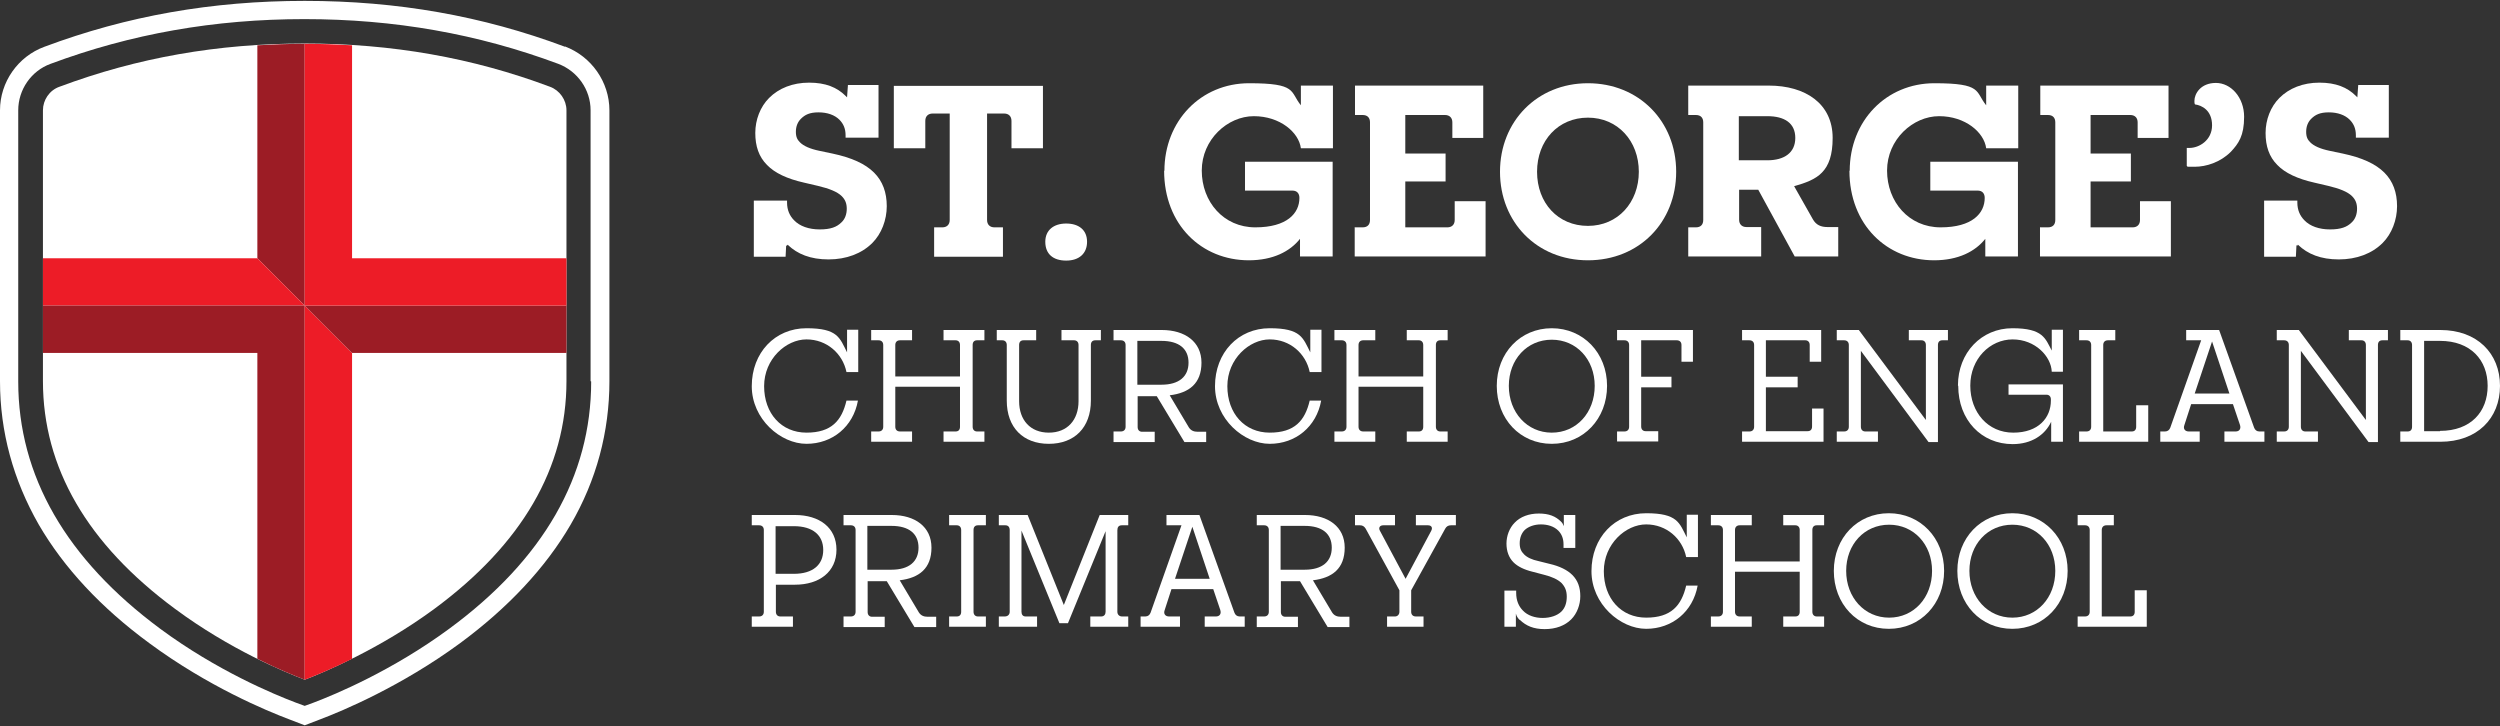 <?xml version="1.0" encoding="UTF-8"?>
<svg id="Layer_1" xmlns="http://www.w3.org/2000/svg" version="1.1" viewBox="0 0 850 247">
  <rect x="0" y="0" width="850" height="247" fill="#333333" stroke="none"/>
  <!-- Generator: Adobe Illustrator 29.5.0, SVG Export Plug-In . SVG Version: 2.1.0 Build 137)  -->
  <defs>
    <style>
      .st0 {
        fill: #9c1c25;
      }

      .st1 {
        fill: #ed1c27;
      }

      .st2 {
        fill: #fff;
      }
    </style>
  </defs>
  <g id="Primary_-_Horizontal">
    <g>
      <g>
        <path class="st2" d="M192.1,15.9C164,5.4,135.1.3,103.6.3S43.2,5.4,15.1,15.9C6.1,19.2,0,27.9,0,37.5v92.1c0,17.2,4.5,33.6,13.2,48.8,8.5,14.6,21.1,28.2,37.6,40.3,19.9,14.7,39.9,23,47.6,25.9l5.2,2,5.2-2c7.7-2.9,27.7-11.3,47.6-25.9,16.4-12.1,29.1-25.7,37.6-40.3,8.8-15.1,13.2-31.6,13.2-48.8V37.5c0-9.6-6.1-18.3-15.1-21.7h0ZM201,129.7c0,32.2-16.2,60.5-48.3,84.1-19.3,14.2-38.7,22.3-46.1,25.1l-3,1.1-3-1.1c-7.4-2.8-26.9-10.9-46.1-25.1C22.5,190.1,6.2,161.8,6.2,129.7V37.5c0-7,4.4-13.4,11-15.8,27.4-10.2,55.7-15.2,86.3-15.2s58.9,5,86.3,15.2c6.6,2.5,11,8.8,11,15.8v92.1h0Z"/>
        <path class="st2" d="M103.6,231.1c-6.6-2.5-25.5-10.3-44.1-24.1-29.8-22-44.9-48-44.9-77.4V37.5c0-3.5,2.2-6.8,5.6-8,26.5-9.9,53.8-14.7,83.4-14.7s57,4.8,83.4,14.7c3.3,1.2,5.6,4.5,5.6,8v92.1c0,29.4-15.1,55.4-44.9,77.4-18.6,13.7-37.6,21.6-44.1,24.1Z"/>
        <path class="st0" d="M103.6,14.9v89l-16.1-16.1V15.4c5.3-.3,10.7-.5,16.1-.5Z"/>
        <polygon class="st1" points="103.6 103.9 14.6 103.9 14.6 87.8 87.5 87.8 103.6 103.9"/>
        <path class="st0" d="M103.6,103.9v127.2c-3.1-1.2-8.9-3.5-16.1-7.1v-104H14.6v-16.1h89Z"/>
        <path class="st1" d="M119.7,120v104c-7.2,3.6-13,5.9-16.1,7.1v-127.2l16.1,16.1Z"/>
        <polygon class="st0" points="192.6 103.9 192.6 120 119.7 120 103.6 103.9 192.6 103.9"/>
        <path class="st1" d="M192.6,87.8v16.1h-89V14.9c5.4,0,10.8.2,16.1.5v72.4h72.9Z"/>
      </g>
      <g>
        <path class="st2" d="M267.5,83.6c0,0-.2-.1-.2-.3l-.2,4h-10.8v-19.1h11.3v.7c0,2.5.9,4.5,2.4,6,1.9,2,5,3.1,8.7,3.1s5.8-.8,7.4-2.4c1.2-1.1,1.8-2.8,1.8-4.6s-.5-3.1-1.7-4.3c-1.5-1.5-4.3-2.6-8.1-3.5l-4.7-1.1c-5.8-1.3-10-3.3-12.6-6-2.8-2.8-4-6.4-4-10.9s1.7-8.9,4.7-11.9c3.3-3.3,8-5.2,13.6-5.2s9.5,1.6,12.4,4.5l.5.5.3-4.2h10.4v17.9h-11.2v-.8c0-2.2-.7-3.9-2.1-5.3-1.6-1.6-4.1-2.5-7.1-2.5s-4.6.8-6,2.2c-1.1,1.1-1.7,2.6-1.7,4.4s.5,2.7,1.4,3.6c1.2,1.2,3.3,2.2,6.7,2.9l4.3.9c6.6,1.4,11.2,3.5,14.2,6.5,2.9,2.9,4.3,6.7,4.3,11.4s-1.8,9.4-4.9,12.5c-3.6,3.6-8.8,5.6-14.9,5.6s-10.6-1.8-13.9-5h0Z"/>
        <path class="st2" d="M317.5,77.3h2.9c1.5,0,2.5-.9,2.5-2.5v-36.2h-5.8c-1.5,0-2.5.9-2.5,2.5v9.3h-10.7v-21.2h50.7v21.2h-10.7v-9.3c0-1.5-.9-2.5-2.5-2.5h-5.8v36.2c0,1.5.9,2.5,2.5,2.5h2.9v10h-23.4v-10h0Z"/>
        <path class="st2" d="M355.4,82.2c0-3.9,2.8-6.2,7.1-6.2s7.1,2.2,7.1,6.2-2.7,6.4-7.1,6.4-7.1-2.2-7.1-6.4Z"/>
        <path class="st2" d="M395.9,58.1c0-17,12.4-29.8,28.8-29.8s13.8,2.8,17.6,7.5v-6.7h10.9v21.3h-10.9c-.7-5.4-7.1-10.9-16-10.9s-17.7,7.9-17.7,18.5,7.4,19.3,18.2,19.3,15-4.8,15-10h0c0-1.5-.8-2.5-2.4-2.5h-16.1v-9.8h29.8v32.2h-11.1v-6c-3.4,4.3-9.2,7.3-17.4,7.3-16,0-28.8-12-28.8-30.5h0Z"/>
        <path class="st2" d="M460.7,77.3h2.6c1.6,0,2.5-.9,2.5-2.5v-33.2c0-1.5-.8-2.5-2.5-2.5h-2.6v-10h43.6v17.8h-10.5v-5.3c0-1.5-.9-2.5-2.5-2.5h-13.5v13.1h13.7v9.5h-13.7v15.6h14.3c1.5,0,2.5-.9,2.5-2.5v-6.4h10.5v18.8h-44.5v-10h0Z"/>
        <path class="st2" d="M510,58.4c0-17.1,12.6-30.1,29.9-30.1s30,12.9,30,30.1-12.6,30.1-30,30.1-29.9-13-29.9-30.1ZM557.2,58.4c0-10.5-7.2-18.4-17.3-18.4s-17.3,7.8-17.3,18.4,7.1,18.4,17.3,18.4,17.3-8,17.3-18.4Z"/>
        <path class="st2" d="M574,77.3h2.6c1.6,0,2.5-.9,2.5-2.5v-33.2c0-1.5-.8-2.5-2.5-2.5h-2.6v-10h27.4c12.4,0,21.7,6.1,21.7,17.8s-5.3,14.2-13.1,16.4l6.4,11.3c1.1,1.9,2.7,2.6,5,2.6h3.6v10h-14.8l-12.4-22.7h-6.5v10.2c0,1.5.9,2.5,2.5,2.5h5v10h-24.8v-10h0ZM600.9,54.5c5.8,0,9.5-2.6,9.5-7.6s-3.6-7.4-9.5-7.4h-9.7v15h9.7Z"/>
        <path class="st2" d="M628.9,58.1c0-17,12.4-29.8,28.8-29.8s13.8,2.8,17.6,7.5v-6.7h10.9v21.3h-10.9c-.7-5.4-7.1-10.9-16-10.9s-17.7,7.9-17.7,18.5,7.4,19.3,18.2,19.3,15-4.8,15-10h0c0-1.5-.8-2.5-2.4-2.5h-16.1v-9.8h29.8v32.2h-11.1v-6c-3.4,4.3-9.2,7.3-17.4,7.3-16,0-28.8-12-28.8-30.5h0Z"/>
        <path class="st2" d="M693.7,77.3h2.6c1.6,0,2.5-.9,2.5-2.5v-33.2c0-1.5-.8-2.5-2.5-2.5h-2.6v-10h43.6v17.8h-10.5v-5.3c0-1.5-.9-2.5-2.5-2.5h-13.5v13.1h13.7v9.5h-13.7v15.6h14.3c1.5,0,2.5-.9,2.5-2.5v-6.4h10.5v18.8h-44.5v-10h0Z"/>
        <path class="st2" d="M743.5,56.4v-6.1c.3,0,.6,0,.9,0,3.3,0,7.7-2.6,7.7-7.7s-3.5-6.8-5.8-7.1c-.2-.3-.2-.7-.2-1.2,0-2.4,2.1-6.1,7.3-6.1s9.6,5,9.6,11.5-1.9,9.1-4.5,11.9c-3.6,3.6-8.4,5.1-12.3,5.1s-2,0-2.7-.3h0Z"/>
        <path class="st2" d="M781,83.6c0,0-.1-.1-.2-.3l-.2,4h-10.8v-19.1h11.3v.7c0,2.5.9,4.5,2.4,6,1.9,2,5,3.1,8.7,3.1s5.8-.8,7.4-2.4c1.2-1.1,1.8-2.8,1.8-4.6s-.5-3.1-1.7-4.3c-1.5-1.5-4.3-2.6-8.1-3.5l-4.7-1.1c-5.8-1.3-10-3.3-12.6-6-2.8-2.8-4-6.4-4-10.9s1.7-8.9,4.7-11.9c3.3-3.3,8-5.2,13.6-5.2s9.5,1.6,12.4,4.5l.5.5.3-4.2h10.4v17.9h-11.2v-.8c0-2.2-.7-3.9-2.1-5.3-1.6-1.6-4.1-2.5-7.1-2.5s-4.6.8-6,2.2c-1.1,1.1-1.7,2.6-1.7,4.4s.5,2.7,1.4,3.6c1.2,1.2,3.3,2.2,6.7,2.9l4.3.9c6.6,1.4,11.2,3.5,14.2,6.5,2.9,2.9,4.3,6.7,4.3,11.4s-1.8,9.4-4.9,12.5c-3.6,3.6-8.8,5.6-14.9,5.6s-10.6-1.8-13.9-5h0Z"/>
        <path class="st2" d="M255.6,131.3c0-11.4,7.9-19.7,18.6-19.7s11.3,3.3,13.8,8.2v-7.7h3.8v14.4h-4c-1.3-6.3-6.7-11.1-13.6-11.1s-14.4,6.6-14.4,15.9,5.9,15.8,14.4,15.8,12-4.1,13.6-10.9h3.9c-1.6,8.9-8.7,14.7-17.5,14.7s-18.6-8.4-18.6-19.6h0Z"/>
        <path class="st2" d="M296.2,146.7h2.5c1,0,1.6-.6,1.6-1.6v-27.8c0-1-.6-1.6-1.6-1.6h-2.5v-3.5h13.9v3.5h-4.1c-1,0-1.6.6-1.6,1.6v10.7h22v-10.7c0-1-.6-1.6-1.5-1.6h-4.1v-3.5h13.9v3.5h-2.5c-1,0-1.5.6-1.5,1.6v27.8c0,1,.6,1.6,1.5,1.6h2.5v3.5h-13.9v-3.5h4.1c1,0,1.5-.6,1.5-1.6v-13.6h-22v13.6c0,1,.6,1.6,1.6,1.6h4.1v3.5h-13.9v-3.5Z"/>
        <path class="st2" d="M342.3,136.2v-18.9c0-1-.6-1.6-1.5-1.6h-1.9v-3.5h13.4v3.5h-4.3c-1,0-1.5.6-1.5,1.6v19.1c0,6.4,3.8,10.7,10.1,10.7s10.1-4.3,10.1-10.7v-19.1c0-1-.6-1.6-1.5-1.6h-4.3v-3.5h13.4v3.5h-1.9c-1,0-1.5.6-1.5,1.6v18.9c0,9.2-5.6,14.7-14.3,14.7s-14.3-5.5-14.3-14.7h0Z"/>
        <path class="st2" d="M378.6,146.7h2.5c1,0,1.6-.6,1.6-1.6v-27.8c0-1-.6-1.6-1.6-1.6h-2.5v-3.5h16.4c7.9,0,13.5,4,13.5,11.1s-4.2,10.3-10.8,11.1l6.5,10.9c.7,1.1,1.7,1.5,3,1.5h2.9v3.5h-7.4l-9.4-15.6h-6.5v10.5c0,1,.6,1.6,1.5,1.6h4.3v3.5h-14v-3.5h0ZM394.9,130.8c6,0,9.2-2.8,9.2-7.5s-3.2-7.4-9.2-7.4h-8.2v14.9h8.1Z"/>
        <path class="st2" d="M413.1,131.3c0-11.4,7.9-19.7,18.6-19.7s11.3,3.3,13.8,8.2v-7.7h3.8v14.4h-4c-1.3-6.3-6.7-11.1-13.6-11.1s-14.4,6.6-14.4,15.9,5.9,15.8,14.4,15.8,12-4.1,13.6-10.9h3.9c-1.6,8.9-8.7,14.7-17.5,14.7s-18.6-8.4-18.6-19.6h0Z"/>
        <path class="st2" d="M453.7,146.7h2.5c1,0,1.6-.6,1.6-1.6v-27.8c0-1-.6-1.6-1.6-1.6h-2.5v-3.5h13.9v3.5h-4.1c-1,0-1.6.6-1.6,1.6v10.7h22v-10.7c0-1-.6-1.6-1.5-1.6h-4.1v-3.5h13.9v3.5h-2.5c-1,0-1.5.6-1.5,1.6v27.8c0,1,.6,1.6,1.5,1.6h2.5v3.5h-13.9v-3.5h4.1c1,0,1.5-.6,1.5-1.6v-13.6h-22v13.6c0,1,.6,1.6,1.6,1.6h4.1v3.5h-13.9v-3.5Z"/>
        <path class="st2" d="M508.9,131.2c0-11.2,8-19.6,18.7-19.6s18.8,8.4,18.8,19.6-8,19.7-18.8,19.7-18.7-8.5-18.7-19.7ZM542.2,131.2c0-9-6.2-15.7-14.6-15.7s-14.6,6.7-14.6,15.7,6.2,15.9,14.6,15.9,14.6-6.8,14.6-15.9Z"/>
        <path class="st2" d="M549.8,146.7h2.5c1,0,1.6-.6,1.6-1.6v-27.8c0-1-.6-1.6-1.6-1.6h-2.5v-3.5h25.8v10.8h-3.9v-5.7c0-1-.6-1.6-1.6-1.6h-12.1v12.4h10.3v3.6h-10.3v13.3c0,1,.6,1.6,1.5,1.6h4.3v3.5h-14v-3.5Z"/>
        <path class="st2" d="M592.3,146.7h2.5c1,0,1.6-.6,1.6-1.6v-27.8c0-1-.6-1.6-1.6-1.6h-2.5v-3.5h26.9v10.8h-3.9v-5.7c0-1-.6-1.6-1.5-1.6h-13.4v12.4h10.8v3.6h-10.8v14.9h14.2c1,0,1.5-.6,1.5-1.6v-6.1h3.9v11.3h-27.7v-3.5h0Z"/>
        <path class="st2" d="M624.5,146.7h2.5c1,0,1.6-.6,1.6-1.6v-27.8c0-1-.6-1.6-1.6-1.6h-2.5v-3.5h7.5l22.8,30.6v-25.5c0-1-.6-1.6-1.5-1.6h-4.3v-3.5h13.3v3.5h-1.9c-1,0-1.5.6-1.5,1.6v33h-3.2l-23-31v25.8c0,1,.6,1.6,1.5,1.6h4.3v3.5h-14v-3.5h0Z"/>
        <path class="st2" d="M665.7,131.1c0-11.2,8-19.5,18.5-19.5s11.2,3.5,13.4,7.6v-7.1h3.8v14.3h-3.8c-.2-5.2-5.6-11-13.3-11s-14.4,6.6-14.4,15.7,6,16,14.6,16,12.8-5.1,12.8-10.9v-.4c0-1-.6-1.6-1.5-1.6h-12.9v-3.5h18.5v19.5h-4v-6.8c-2.1,4.5-6.7,7.6-13.1,7.6-10.6,0-18.5-8.2-18.5-19.8h0Z"/>
        <path class="st2" d="M706.9,146.7h2.5c1,0,1.6-.6,1.6-1.6v-27.8c0-1-.6-1.6-1.6-1.6h-2.5v-3.5h12.3v3.5h-2.5c-1,0-1.6.6-1.6,1.6v29.4h9.7c1,0,1.5-.6,1.5-1.6v-7.3h4.1v12.4h-23.5v-3.5h0Z"/>
        <path class="st2" d="M734.5,146.7h1.6c.9,0,1.5-.5,1.8-1.3l10.5-29.7h-5.1v-3.5h11.2l11.9,33.2c.3.8.9,1.3,1.8,1.3h1.7v3.5h-13.6v-3.5h3.8c1.3,0,1.9-.9,1.5-2.2l-2.4-7.1h-14.2l-2.3,7.1c-.5,1.3.2,2.2,1.5,2.2h3.7v3.5h-13.4v-3.5ZM758,133.8l-5.9-17.7-5.9,17.7h11.8Z"/>
        <path class="st2" d="M774.1,146.7h2.5c1,0,1.6-.6,1.6-1.6v-27.8c0-1-.6-1.6-1.6-1.6h-2.5v-3.5h7.5l22.8,30.6v-25.5c0-1-.6-1.6-1.5-1.6h-4.3v-3.5h13.3v3.5h-1.9c-1,0-1.5.6-1.5,1.6v33h-3.2l-23-31v25.8c0,1,.6,1.6,1.5,1.6h4.3v3.5h-14v-3.5h0Z"/>
        <path class="st2" d="M816.1,146.7h2.5c1,0,1.5-.6,1.5-1.6v-27.8c0-1-.6-1.6-1.5-1.6h-2.5v-3.5h13.6c12.5,0,20.3,7.9,20.3,19s-7.8,19-20.3,19h-13.6v-3.5h0ZM829.6,146.5c10.5,0,16.2-6.5,16.2-15.3s-5.8-15.3-16.2-15.3h-5.4v30.7h5.4Z"/>
        <path class="st2" d="M255.6,209.6h2.5c1,0,1.6-.6,1.6-1.6v-27.8c0-1-.6-1.6-1.6-1.6h-2.5v-3.5h14.7c8.3,0,14.1,4.3,14.1,11.8s-5.8,11.9-14.1,11.9h-6.5v9.2c0,1,.6,1.6,1.5,1.6h4.3v3.5h-14v-3.5h0ZM269.9,195.1c6.5,0,10-3.1,10-8.1s-3.5-8.1-10-8.1h-6.2v16.2h6.2Z"/>
        <path class="st2" d="M286.8,209.6h2.5c1,0,1.6-.6,1.6-1.6v-27.8c0-1-.6-1.6-1.6-1.6h-2.5v-3.5h16.4c7.9,0,13.5,4,13.5,11.1s-4.2,10.3-10.8,11.1l6.5,10.9c.7,1.1,1.7,1.5,3,1.5h2.9v3.5h-7.4l-9.4-15.6h-6.5v10.5c0,1,.6,1.6,1.5,1.6h4.3v3.5h-14v-3.5h0ZM303.1,193.7c6,0,9.2-2.8,9.2-7.5s-3.2-7.4-9.2-7.4h-8.2v14.9h8.1Z"/>
        <path class="st2" d="M322.7,209.6h2.6c1,0,1.5-.6,1.5-1.6v-27.8c0-1-.6-1.6-1.5-1.6h-2.6v-3.5h12.5v3.5h-2.7c-1,0-1.5.6-1.5,1.6v27.8c0,1,.6,1.6,1.5,1.6h2.7v3.5h-12.5v-3.5Z"/>
        <path class="st2" d="M339.5,209.6h2.1c1,0,1.7-.6,1.7-1.6v-27.7c0-1.1-.5-1.7-1.5-1.7h-2.2v-3.5h9.8l12.3,30.6,12.2-30.6h9.7v3.5h-2.2c-1.1,0-1.5.7-1.5,1.7v27.7c0,1,.7,1.6,1.6,1.6h2.1v3.5h-12.9v-3.5h3.7c1,0,1.5-.7,1.5-1.6v-27.4l-12.8,31.3h-2.9l-12.9-31.5v27.6c0,1,.5,1.6,1.4,1.6h3.9v3.5h-13v-3.5h0Z"/>
        <path class="st2" d="M387.8,209.6h1.6c.9,0,1.5-.5,1.8-1.3l10.5-29.7h-5.1v-3.5h11.2l11.9,33.2c.3.8.9,1.3,1.8,1.3h1.7v3.5h-13.6v-3.5h3.8c1.3,0,1.9-.9,1.5-2.2l-2.4-7.1h-14.2l-2.3,7.1c-.5,1.3.2,2.2,1.5,2.2h3.7v3.5h-13.4v-3.5h0ZM411.3,196.8l-5.9-17.7-5.9,17.7h11.8Z"/>
        <path class="st2" d="M427.3,209.6h2.5c1,0,1.6-.6,1.6-1.6v-27.8c0-1-.6-1.6-1.6-1.6h-2.5v-3.5h16.4c7.9,0,13.5,4,13.5,11.1s-4.2,10.3-10.8,11.1l6.5,10.9c.7,1.1,1.7,1.5,3,1.5h2.9v3.5h-7.4l-9.4-15.6h-6.5v10.5c0,1,.6,1.6,1.5,1.6h4.3v3.5h-14v-3.5h0ZM443.6,193.7c6,0,9.2-2.8,9.2-7.5s-3.2-7.4-9.2-7.4h-8.2v14.9h8.1Z"/>
        <path class="st2" d="M471.7,209.6h2.6c.8,0,1.5-.6,1.5-1.6v-7.3l-11.5-21c-.5-.8-1.1-1.1-1.9-1.1h-1.7v-3.5h13.6v3.5h-4c-1.2,0-1.7.9-1.1,1.9l8.7,16.3,8.7-16.3c.6-1.1.1-1.9-1.1-1.9h-4.1v-3.5h13.6v3.5h-1.7c-.9,0-1.5.4-1.9,1.1l-11.6,21v7.3c0,1,.6,1.6,1.6,1.6h2.6v3.5h-12.4v-3.5h0Z"/>
        <path class="st2" d="M516.6,210.7c-.5-.5-1-1.2-1.2-2.1v4.5h-3.9v-12.3h4v.8c0,2.6.9,4.6,2.3,6,1.6,1.7,4.1,2.5,6.7,2.5s5-.8,6.4-2.2c1.2-1.2,1.8-2.9,1.8-5s-.6-3.4-1.8-4.7c-1.3-1.2-3.2-2.1-6-2.8l-3.8-1c-2.9-.7-5.1-1.8-6.5-3.2-1.6-1.6-2.4-3.8-2.4-6.4s1-5.3,2.8-7.1c1.9-2,4.8-3.1,8.2-3.1s5.7.9,7.6,2.8c.4.4.7.9.9,1.5v-3.8h3.9v11.2h-4v-1.2c0-2.1-.7-3.6-1.8-4.7-1.5-1.5-3.7-2.1-5.9-2.1s-4.2.7-5.5,1.9c-1.1,1.1-1.7,2.7-1.7,4.5s.5,2.8,1.5,3.8c1,1,2.6,1.8,5,2.3l3.6.9c3.5.8,6.1,2.1,7.8,3.8,1.9,1.9,2.7,4.3,2.7,7.2s-1.1,5.9-3.1,7.9c-2.1,2.1-5.2,3.3-9,3.3s-6.3-1.1-8.4-3.1h0Z"/>
        <path class="st2" d="M541.1,194.2c0-11.4,7.9-19.7,18.6-19.7s11.3,3.3,13.8,8.2v-7.7h3.8v14.4h-4c-1.3-6.3-6.7-11.1-13.6-11.1s-14.4,6.6-14.4,15.9,5.9,15.8,14.4,15.8,12-4.1,13.6-10.9h3.9c-1.6,8.9-8.7,14.7-17.5,14.7s-18.6-8.4-18.6-19.6h0Z"/>
        <path class="st2" d="M581.7,209.6h2.5c1,0,1.6-.6,1.6-1.6v-27.8c0-1-.6-1.6-1.6-1.6h-2.5v-3.5h13.9v3.5h-4.1c-1,0-1.6.6-1.6,1.6v10.7h22v-10.7c0-1-.6-1.6-1.5-1.6h-4.1v-3.5h13.9v3.5h-2.5c-1,0-1.5.6-1.5,1.6v27.8c0,1,.6,1.6,1.5,1.6h2.5v3.5h-13.9v-3.5h4.1c1,0,1.5-.6,1.5-1.6v-13.6h-22v13.6c0,1,.6,1.6,1.6,1.6h4.1v3.5h-13.9v-3.5Z"/>
        <path class="st2" d="M623.5,194.1c0-11.2,8-19.6,18.7-19.6s18.8,8.4,18.8,19.6-8,19.7-18.8,19.7-18.7-8.5-18.7-19.7ZM656.9,194.1c0-9-6.2-15.7-14.6-15.7s-14.6,6.7-14.6,15.7,6.2,15.9,14.6,15.9,14.6-6.8,14.6-15.9Z"/>
        <path class="st2" d="M665.5,194.1c0-11.2,8-19.6,18.7-19.6s18.8,8.4,18.8,19.6-8,19.7-18.8,19.7-18.7-8.5-18.7-19.7ZM698.8,194.1c0-9-6.2-15.7-14.6-15.7s-14.6,6.7-14.6,15.7,6.2,15.9,14.6,15.9,14.6-6.8,14.6-15.9Z"/>
        <path class="st2" d="M706.4,209.6h2.5c1,0,1.6-.6,1.6-1.6v-27.8c0-1-.6-1.6-1.6-1.6h-2.5v-3.5h12.3v3.5h-2.5c-1,0-1.6.6-1.6,1.6v29.4h9.7c1,0,1.5-.6,1.5-1.6v-7.3h4.1v12.4h-23.5v-3.5h0Z"/>
      </g>
    </g>
  </g>
</svg>